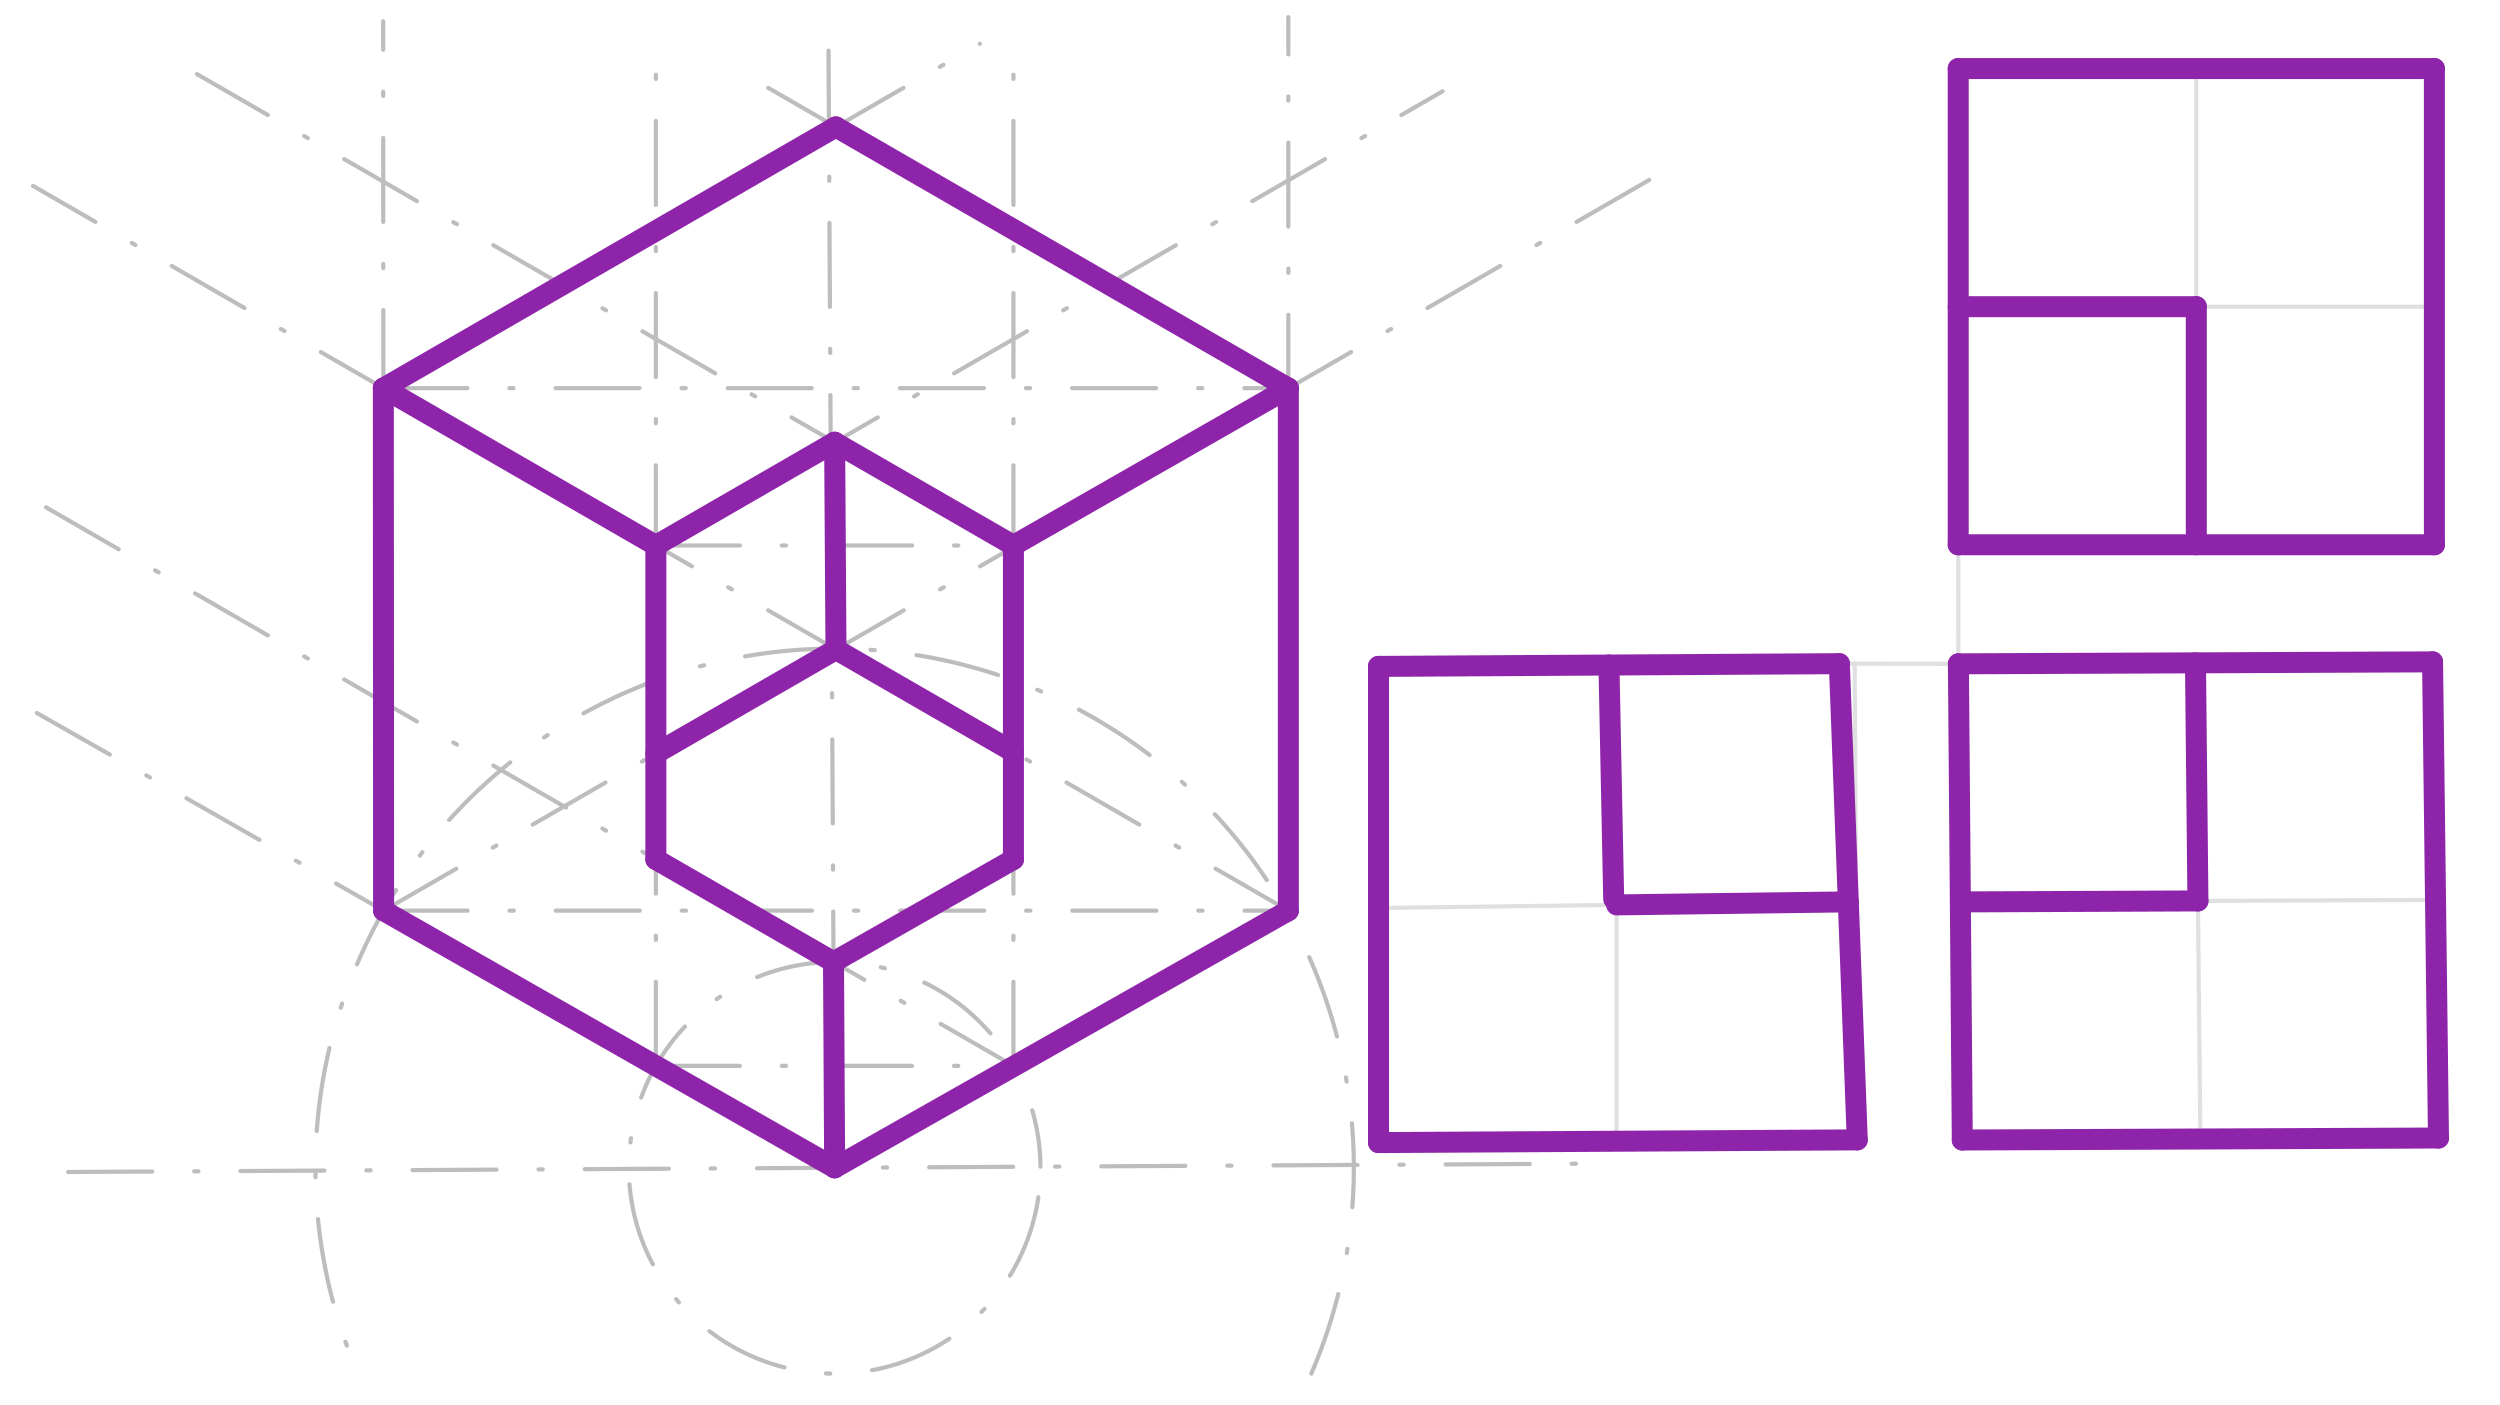 <svg xmlns="http://www.w3.org/2000/svg" class="svg--1it" height="100%" preserveAspectRatio="xMidYMid meet" viewBox="0 0 595.276 334.488" width="100%"><defs><marker id="marker-arrow" markerHeight="16" markerUnits="userSpaceOnUse" markerWidth="24" orient="auto-start-reverse" refX="24" refY="4" viewBox="0 0 24 8"><path d="M 0 0 L 24 4 L 0 8 z" stroke="inherit"></path></marker></defs><g class="aux-layer--1FB"><g class="element--2qn"><line stroke="#BDBDBD" stroke-dasharray="20, 10, 1, 10" stroke-linecap="round" stroke-width="1" x1="16.238" x2="381.238" y1="279.062" y2="277.062"></line></g><g class="element--2qn"><path d="M 247.238 285.062 A 49.003 49.003 0 1 1 247.739 277.794" fill="none" stroke="#BDBDBD" stroke-dasharray="20, 10, 1, 10" stroke-linecap="round" stroke-width="1"></path></g><g class="element--2qn"><path d="M 312.238 327.062 A 123.625 123.625 0 1 0 85.438 327.523" fill="none" stroke="#BDBDBD" stroke-dasharray="20, 10, 1, 10" stroke-linecap="round" stroke-width="1"></path></g><g class="element--2qn"><line stroke="#BDBDBD" stroke-dasharray="20, 10, 1, 10" stroke-linecap="round" stroke-width="1" x1="168.623" x2="0.645" y1="260.895" y2="165.136"></line></g><g class="element--2qn"><line stroke="#BDBDBD" stroke-dasharray="20, 10, 1, 10" stroke-linecap="round" stroke-width="1" x1="168.64" x2="181.238" y1="260.864" y2="268.062"></line></g><g class="element--2qn"><line stroke="#BDBDBD" stroke-dasharray="20, 10, 1, 10" stroke-linecap="round" stroke-width="1" x1="198.738" x2="197.252" y1="278.062" y2="6.958"></line></g><g class="element--2qn"><line stroke="#BDBDBD" stroke-dasharray="20, 10, 1, 10" stroke-linecap="round" stroke-width="1" x1="306.767" x2="306.767" y1="217.956" y2="4.062"></line></g><g class="element--2qn"><line stroke="#BDBDBD" stroke-dasharray="20, 10, 1, 10" stroke-linecap="round" stroke-width="1" x1="91.338" x2="91.238" y1="216.837" y2="5.062"></line></g><g class="element--2qn"><line stroke="#BDBDBD" stroke-dasharray="20, 10, 1, 10" stroke-linecap="round" stroke-width="1" x1="156.166" x2="241.558" y1="253.794" y2="253.794"></line></g><g class="element--2qn"><line stroke="#BDBDBD" stroke-dasharray="20, 10, 1, 10" stroke-linecap="round" stroke-width="1" x1="91.338" x2="306.767" y1="216.837" y2="216.837"></line></g><g class="element--2qn"><line stroke="#BDBDBD" stroke-dasharray="20, 10, 1, 10" stroke-linecap="round" stroke-width="1" x1="241.309" x2="4.987" y1="253.794" y2="117.354"></line></g><g class="element--2qn"><line stroke="#BDBDBD" stroke-dasharray="20, 10, 1, 10" stroke-linecap="round" stroke-width="1" x1="306.767" x2="7.855" y1="216.837" y2="44.26"></line></g><g class="element--2qn"><line stroke="#BDBDBD" stroke-dasharray="20, 10, 1, 10" stroke-linecap="round" stroke-width="1" x1="91.338" x2="394.014" y1="216.837" y2="42.087"></line></g><g class="element--2qn"><line stroke="#BDBDBD" stroke-dasharray="20, 10, 1, 10" stroke-linecap="round" stroke-width="1" x1="91.279" x2="306.767" y1="92.425" y2="92.425"></line></g><g class="element--2qn"><line stroke="#BDBDBD" stroke-dasharray="20, 10, 1, 10" stroke-linecap="round" stroke-width="1" x1="91.279" x2="233.327" y1="92.425" y2="10.414"></line></g><g class="element--2qn"><line stroke="#BDBDBD" stroke-dasharray="20, 10, 1, 10" stroke-linecap="round" stroke-width="1" x1="306.767" x2="177.389" y1="92.425" y2="17.728"></line></g><g class="element--2qn"><line stroke="#BDBDBD" stroke-dasharray="20, 10, 1, 10" stroke-linecap="round" stroke-width="1" x1="156.166" x2="156.166" y1="253.794" y2="11.062"></line></g><g class="element--2qn"><line stroke="#BDBDBD" stroke-dasharray="20, 10, 1, 10" stroke-linecap="round" stroke-width="1" x1="241.309" x2="241.309" y1="253.794" y2="9.062"></line></g><g class="element--2qn"><line stroke="#BDBDBD" stroke-dasharray="20, 10, 1, 10" stroke-linecap="round" stroke-width="1" x1="156.166" x2="241.309" y1="129.888" y2="129.888"></line></g><g class="element--2qn"><line stroke="#BDBDBD" stroke-dasharray="20, 10, 1, 10" stroke-linecap="round" stroke-width="1" x1="241.309" x2="46.9" y1="129.888" y2="17.646"></line></g><g class="element--2qn"><line stroke="#BDBDBD" stroke-dasharray="20, 10, 1, 10" stroke-linecap="round" stroke-width="1" x1="156.166" x2="343.477" y1="129.888" y2="21.744"></line></g></g><g class="main-layer--3Vd"><g class="element--2qn"><line stroke="#8E24AA" stroke-dasharray="none" stroke-linecap="round" stroke-width="5" x1="91.338" x2="198.738" y1="216.837" y2="278.062"></line></g><g class="element--2qn"><line stroke="#8E24AA" stroke-dasharray="none" stroke-linecap="round" stroke-width="5" x1="198.738" x2="306.767" y1="278.062" y2="216.837"></line></g><g class="element--2qn"><line stroke="#8E24AA" stroke-dasharray="none" stroke-linecap="round" stroke-width="5" x1="306.767" x2="306.767" y1="216.837" y2="92.425"></line></g><g class="element--2qn"><line stroke="#8E24AA" stroke-dasharray="none" stroke-linecap="round" stroke-width="5" x1="306.767" x2="241.309" y1="92.425" y2="129.888"></line></g><g class="element--2qn"><line stroke="#8E24AA" stroke-dasharray="none" stroke-linecap="round" stroke-width="5" x1="241.309" x2="198.738" y1="129.888" y2="105.31"></line></g><g class="element--2qn"><line stroke="#8E24AA" stroke-dasharray="none" stroke-linecap="round" stroke-width="5" x1="198.738" x2="156.166" y1="105.31" y2="129.888"></line></g><g class="element--2qn"><line stroke="#8E24AA" stroke-dasharray="none" stroke-linecap="round" stroke-width="5" x1="156.166" x2="156.166" y1="129.888" y2="204.637"></line></g><g class="element--2qn"><line stroke="#8E24AA" stroke-dasharray="none" stroke-linecap="round" stroke-width="5" x1="156.166" x2="198.738" y1="204.637" y2="229.216"></line></g><g class="element--2qn"><line stroke="#8E24AA" stroke-dasharray="none" stroke-linecap="round" stroke-width="5" x1="198.469" x2="241.309" y1="229.061" y2="204.637"></line></g><g class="element--2qn"><line stroke="#8E24AA" stroke-dasharray="none" stroke-linecap="round" stroke-width="5" x1="241.309" x2="241.309" y1="204.637" y2="129.888"></line></g><g class="element--2qn"><line stroke="#8E24AA" stroke-dasharray="none" stroke-linecap="round" stroke-width="5" x1="91.279" x2="91.338" y1="92.425" y2="216.837"></line></g><g class="element--2qn"><line stroke="#8E24AA" stroke-dasharray="none" stroke-linecap="round" stroke-width="5" x1="91.279" x2="199.023" y1="92.425" y2="30.219"></line></g><g class="element--2qn"><line stroke="#8E24AA" stroke-dasharray="none" stroke-linecap="round" stroke-width="5" x1="306.767" x2="199.023" y1="92.425" y2="30.219"></line></g><g class="element--2qn"><line stroke="#8E24AA" stroke-dasharray="none" stroke-linecap="round" stroke-width="5" x1="91.279" x2="156.166" y1="92.425" y2="129.888"></line></g><g class="element--2qn"><line stroke="#8E24AA" stroke-dasharray="none" stroke-linecap="round" stroke-width="5" x1="156.166" x2="199.052" y1="179.408" y2="154.648"></line></g><g class="element--2qn"><line stroke="#8E24AA" stroke-dasharray="none" stroke-linecap="round" stroke-width="5" x1="241.309" x2="199.052" y1="179.045" y2="154.648"></line></g><g class="element--2qn"><line stroke="#8E24AA" stroke-dasharray="none" stroke-linecap="round" stroke-width="5" x1="198.738" x2="199.052" y1="105.31" y2="154.648"></line></g><g class="element--2qn"><line stroke="#8E24AA" stroke-dasharray="none" stroke-linecap="round" stroke-width="5" x1="198.469" x2="198.738" y1="229.061" y2="278.062"></line></g><g class="element--2qn"><line stroke="#E0E0E0" stroke-dasharray="none" stroke-linecap="round" stroke-width="1" x1="328.238" x2="441.623" y1="272.062" y2="272.062"></line></g><g class="element--2qn"><line stroke="#E0E0E0" stroke-dasharray="none" stroke-linecap="round" stroke-width="1" x1="328.238" x2="328.238" y1="272.062" y2="158.677"></line></g><g class="element--2qn"><line stroke="#E0E0E0" stroke-dasharray="none" stroke-linecap="round" stroke-width="1" x1="328.238" x2="441.621" y1="158.677" y2="158.032"></line></g><g class="element--2qn"><line stroke="#E0E0E0" stroke-dasharray="none" stroke-linecap="round" stroke-width="1" x1="441.621" x2="442.234" y1="158.032" y2="271.416"></line></g><g class="element--2qn"><line stroke="#E0E0E0" stroke-dasharray="none" stroke-linecap="round" stroke-width="1" x1="384.929" x2="384.93" y1="158.354" y2="272.062"></line></g><g class="element--2qn"><line stroke="#E0E0E0" stroke-dasharray="none" stroke-linecap="round" stroke-width="1" x1="328.238" x2="441.928" y1="216.198" y2="214.724"></line></g><g class="element--2qn"><line stroke="#E0E0E0" stroke-dasharray="none" stroke-linecap="round" stroke-width="1" x1="466.316" x2="437.97" y1="158.064" y2="158.027"></line></g><g class="element--2qn"><line stroke="#E0E0E0" stroke-dasharray="none" stroke-linecap="round" stroke-width="1" x1="466.316" x2="467.241" y1="158.064" y2="271.446"></line></g><g class="element--2qn"><line stroke="#E0E0E0" stroke-dasharray="none" stroke-linecap="round" stroke-width="1" x1="467.241" x2="580.625" y1="271.446" y2="270.973"></line></g><g class="element--2qn"><line stroke="#E0E0E0" stroke-dasharray="none" stroke-linecap="round" stroke-width="1" x1="580.625" x2="579.219" y1="270.973" y2="157.596"></line></g><g class="element--2qn"><line stroke="#E0E0E0" stroke-dasharray="none" stroke-linecap="round" stroke-width="1" x1="579.219" x2="466.316" y1="157.596" y2="158.064"></line></g><g class="element--2qn"><line stroke="#E0E0E0" stroke-dasharray="none" stroke-linecap="round" stroke-width="1" x1="522.768" x2="523.933" y1="157.83" y2="271.21"></line></g><g class="element--2qn"><line stroke="#E0E0E0" stroke-dasharray="none" stroke-linecap="round" stroke-width="1" x1="466.778" x2="579.922" y1="214.755" y2="214.285"></line></g><g class="element--2qn"><line stroke="#E0E0E0" stroke-dasharray="none" stroke-linecap="round" stroke-width="1" x1="466.316" x2="466.269" y1="158.064" y2="129.717"></line></g><g class="element--2qn"><line stroke="#E0E0E0" stroke-dasharray="none" stroke-linecap="round" stroke-width="1" x1="466.269" x2="579.655" y1="129.717" y2="129.717"></line></g><g class="element--2qn"><line stroke="#E0E0E0" stroke-dasharray="none" stroke-linecap="round" stroke-width="1" x1="579.655" x2="579.655" y1="129.717" y2="16.332"></line></g><g class="element--2qn"><line stroke="#E0E0E0" stroke-dasharray="none" stroke-linecap="round" stroke-width="1" x1="579.655" x2="466.269" y1="16.332" y2="16.332"></line></g><g class="element--2qn"><line stroke="#E0E0E0" stroke-dasharray="none" stroke-linecap="round" stroke-width="1" x1="466.269" x2="466.269" y1="16.332" y2="129.717"></line></g><g class="element--2qn"><line stroke="#E0E0E0" stroke-dasharray="none" stroke-linecap="round" stroke-width="1" x1="466.269" x2="579.655" y1="73.025" y2="73.025"></line></g><g class="element--2qn"><line stroke="#E0E0E0" stroke-dasharray="none" stroke-linecap="round" stroke-width="1" x1="522.962" x2="522.962" y1="129.717" y2="16.332"></line></g><g class="element--2qn"><line stroke="#8E24AA" stroke-dasharray="none" stroke-linecap="round" stroke-width="5" x1="328.238" x2="437.97" y1="158.677" y2="158.027"></line></g><g class="element--2qn"><line stroke="#8E24AA" stroke-dasharray="none" stroke-linecap="round" stroke-width="5" x1="328.238" x2="328.238" y1="158.677" y2="272.062"></line></g><g class="element--2qn"><line stroke="#8E24AA" stroke-dasharray="none" stroke-linecap="round" stroke-width="5" x1="328.238" x2="442.234" y1="272.062" y2="271.416"></line></g><g class="element--2qn"><line stroke="#8E24AA" stroke-dasharray="none" stroke-linecap="round" stroke-width="5" x1="442.234" x2="437.97" y1="271.416" y2="158.027"></line></g><g class="element--2qn"><line stroke="#8E24AA" stroke-dasharray="none" stroke-linecap="round" stroke-width="5" x1="383.104" x2="384.238" y1="158.352" y2="214.062"></line></g><g class="element--2qn"><line stroke="#8E24AA" stroke-dasharray="none" stroke-linecap="round" stroke-width="5" x1="440.103" x2="384.93" y1="214.748" y2="215.463"></line></g><g class="element--2qn"><line stroke="#8E24AA" stroke-dasharray="none" stroke-linecap="round" stroke-width="5" x1="466.316" x2="467.241" y1="158.064" y2="271.446"></line></g><g class="element--2qn"><line stroke="#8E24AA" stroke-dasharray="none" stroke-linecap="round" stroke-width="5" x1="467.241" x2="580.625" y1="271.446" y2="270.973"></line></g><g class="element--2qn"><line stroke="#8E24AA" stroke-dasharray="none" stroke-linecap="round" stroke-width="5" x1="580.625" x2="579.219" y1="270.973" y2="157.596"></line></g><g class="element--2qn"><line stroke="#8E24AA" stroke-dasharray="none" stroke-linecap="round" stroke-width="5" x1="579.219" x2="466.316" y1="157.596" y2="158.064"></line></g><g class="element--2qn"><line stroke="#8E24AA" stroke-dasharray="none" stroke-linecap="round" stroke-width="5" x1="522.768" x2="523.35" y1="157.83" y2="214.52"></line></g><g class="element--2qn"><line stroke="#8E24AA" stroke-dasharray="none" stroke-linecap="round" stroke-width="5" x1="523.35" x2="466.778" y1="214.52" y2="214.755"></line></g><g class="element--2qn"><line stroke="#8E24AA" stroke-dasharray="none" stroke-linecap="round" stroke-width="5" x1="466.269" x2="579.655" y1="16.332" y2="16.332"></line></g><g class="element--2qn"><line stroke="#8E24AA" stroke-dasharray="none" stroke-linecap="round" stroke-width="5" x1="579.655" x2="579.655" y1="16.332" y2="129.717"></line></g><g class="element--2qn"><line stroke="#8E24AA" stroke-dasharray="none" stroke-linecap="round" stroke-width="5" x1="579.655" x2="466.269" y1="129.717" y2="129.717"></line></g><g class="element--2qn"><line stroke="#8E24AA" stroke-dasharray="none" stroke-linecap="round" stroke-width="5" x1="466.269" x2="466.269" y1="129.717" y2="16.332"></line></g><g class="element--2qn"><line stroke="#8E24AA" stroke-dasharray="none" stroke-linecap="round" stroke-width="5" x1="466.269" x2="522.962" y1="73.025" y2="73.025"></line></g><g class="element--2qn"><line stroke="#8E24AA" stroke-dasharray="none" stroke-linecap="round" stroke-width="5" x1="522.962" x2="522.962" y1="73.025" y2="129.717"></line></g></g><g class="snaps-layer--2PT"></g><g class="temp-layer--rAP"></g></svg>